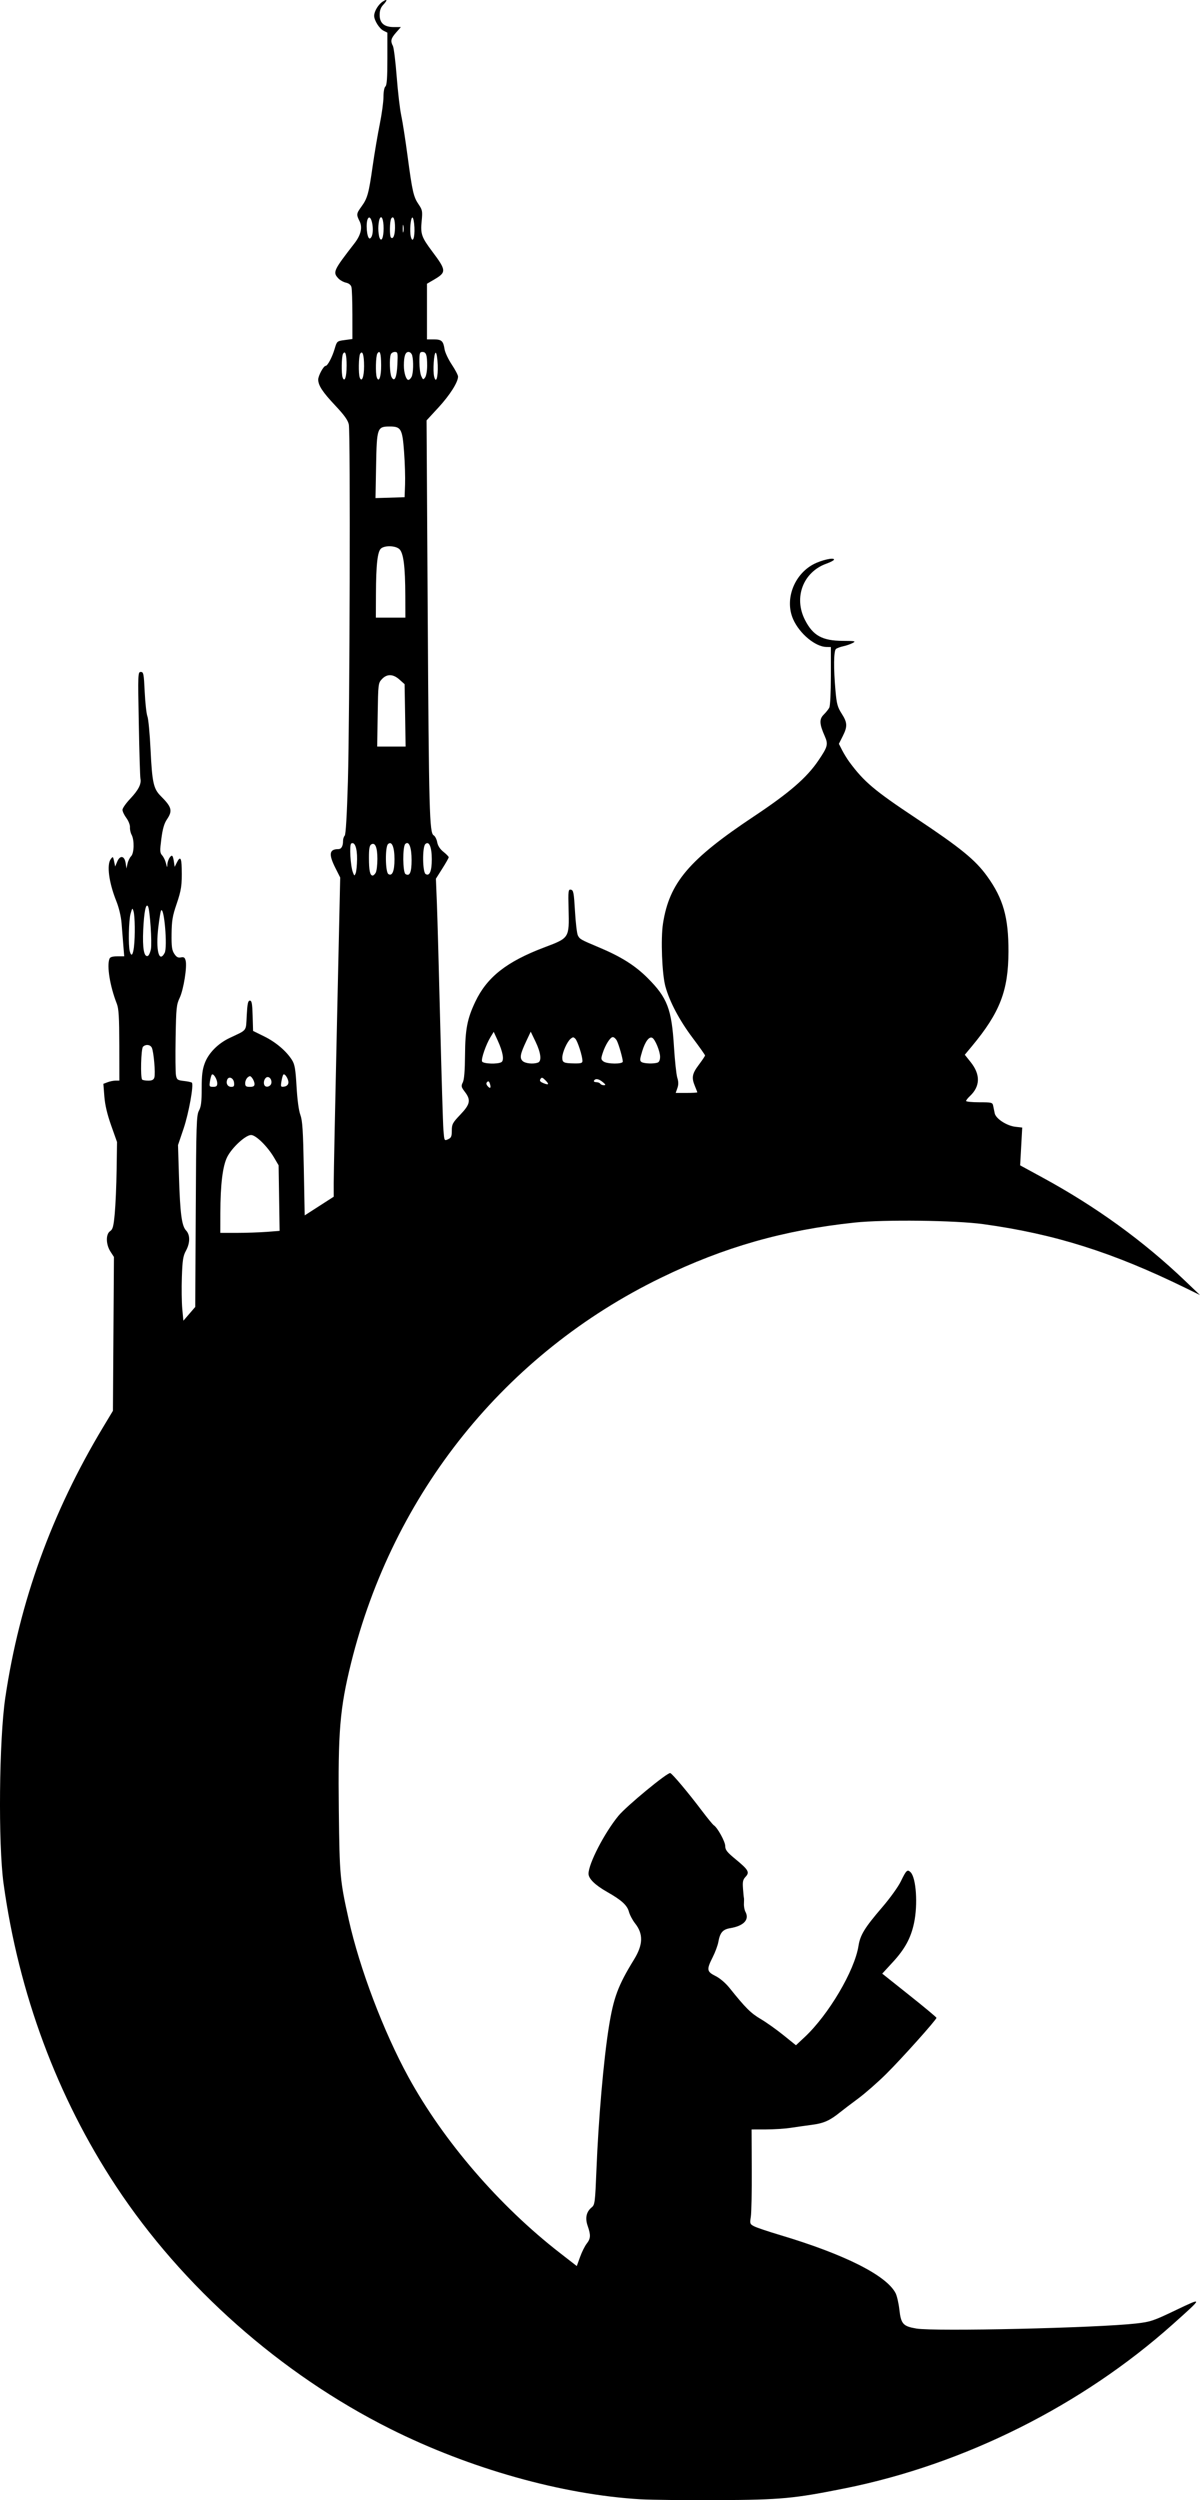 <?xml version="1.0" encoding="UTF-8" standalone="no"?>
<!-- Created with Inkscape (http://www.inkscape.org/) -->

<svg
   xmlns:dc="http://purl.org/dc/elements/1.1/"
   xmlns:cc="http://creativecommons.org/ns#"
   xmlns:rdf="http://www.w3.org/1999/02/22-rdf-syntax-ns#"
   xmlns:svg="http://www.w3.org/2000/svg"
   xmlns="http://www.w3.org/2000/svg"
   xmlns:sodipodi="http://sodipodi.sourceforge.net/DTD/sodipodi-0.dtd"
   xmlns:inkscape="http://www.inkscape.org/namespaces/inkscape"
   width="38.033mm"
   height="79.237mm"
   viewBox="0 0 38.033 79.237"
   version="1.1"
   id="svg65"
   inkscape:version="0.92.4 (5da689c313, 2019-01-14)"
   sodipodi:docname="Ramadan.svg">
  <title
     id="title80">Ramadan</title>
  <defs
     id="defs59" />
  <sodipodi:namedview
     id="base"
     pagecolor="#ffffff"
     bordercolor="#666666"
     borderopacity="1.0"
     inkscape:pageopacity="0.0"
     inkscape:pageshadow="2"
     inkscape:zoom="0.35"
     inkscape:cx="1333.39"
     inkscape:cy="1090.0058"
     inkscape:document-units="mm"
     inkscape:current-layer="layer1"
     showgrid="false"
     fit-margin-top="0"
     fit-margin-left="0"
     fit-margin-right="0"
     fit-margin-bottom="0"
     inkscape:window-width="1920"
     inkscape:window-height="986"
     inkscape:window-x="-11"
     inkscape:window-y="-11"
     inkscape:window-maximized="1" />
  <g
     inkscape:label="Layer 1"
     inkscape:groupmode="layer"
     id="layer1"
     transform="translate(246.959,-357.994)">
    <path
       style="fill:#000000;stroke-width:1"
       d="m -226.655,437.202 c -2.489,-0.146 -5.42,-0.971 -7.945,-2.237 -3.464,-1.736 -6.578,-4.492 -8.683,-7.686 -1.865,-2.828 -3.082,-6.104 -3.563,-9.589 -0.173,-1.252 -0.142,-4.566 0.055,-5.895 0.45,-3.039 1.469,-5.858 3.1,-8.572 l 0.311,-0.517 0.016,-2.438 0.016,-2.438 -0.111,-0.172 c -0.146,-0.228 -0.151,-0.552 -0.01,-0.646 0.085,-0.057 0.109,-0.148 0.147,-0.56 0.025,-0.271 0.052,-0.891 0.059,-1.379 l 0.013,-0.886 -0.186,-0.525 c -0.127,-0.36 -0.195,-0.65 -0.216,-0.922 l -0.031,-0.397 0.134,-0.051 c 0.073,-0.028 0.187,-0.051 0.253,-0.051 h 0.12 l -0.002,-1.12 c -0.002,-0.896 -0.018,-1.16 -0.079,-1.317 -0.216,-0.551 -0.321,-1.195 -0.233,-1.424 0.021,-0.055 0.095,-0.078 0.249,-0.078 h 0.219 l -0.028,-0.345 c -0.015,-0.19 -0.04,-0.505 -0.056,-0.702 -0.018,-0.22 -0.082,-0.492 -0.169,-0.709 -0.233,-0.584 -0.307,-1.147 -0.174,-1.325 0.068,-0.091 0.073,-0.088 0.106,0.07 l 0.034,0.165 0.066,-0.157 c 0.089,-0.211 0.23,-0.186 0.266,0.048 l 0.026,0.172 0.033,-0.154 c 0.018,-0.085 0.07,-0.191 0.114,-0.235 0.098,-0.098 0.107,-0.511 0.016,-0.68 -0.034,-0.062 -0.057,-0.169 -0.052,-0.239 0.005,-0.069 -0.046,-0.201 -0.114,-0.293 -0.068,-0.092 -0.123,-0.208 -0.123,-0.259 0,-0.051 0.11,-0.208 0.243,-0.349 0.263,-0.278 0.36,-0.469 0.326,-0.639 -0.012,-0.059 -0.036,-0.844 -0.052,-1.745 -0.03,-1.589 -0.028,-1.637 0.063,-1.637 0.086,0 0.097,0.053 0.124,0.632 0.017,0.347 0.055,0.696 0.086,0.776 0.031,0.079 0.075,0.549 0.099,1.045 0.051,1.053 0.093,1.249 0.323,1.479 0.353,0.353 0.383,0.467 0.195,0.744 -0.085,0.126 -0.135,0.298 -0.175,0.611 -0.05,0.389 -0.047,0.446 0.026,0.527 0.045,0.05 0.1,0.164 0.121,0.253 0.034,0.141 0.039,0.146 0.043,0.036 0.003,-0.069 0.037,-0.169 0.075,-0.222 0.077,-0.105 0.104,-0.071 0.139,0.175 l 0.018,0.123 0.067,-0.135 c 0.104,-0.211 0.149,-0.162 0.156,0.172 0.012,0.541 -0.01,0.693 -0.164,1.145 -0.127,0.371 -0.152,0.524 -0.157,0.938 -0.005,0.404 0.011,0.52 0.085,0.633 0.069,0.105 0.119,0.133 0.21,0.115 0.096,-0.018 0.126,0.002 0.151,0.103 0.05,0.197 -0.067,0.921 -0.189,1.178 -0.102,0.215 -0.113,0.317 -0.129,1.265 -0.01,0.567 -0.005,1.102 0.011,1.188 0.027,0.143 0.048,0.159 0.252,0.182 0.123,0.014 0.236,0.038 0.252,0.054 0.065,0.065 -0.099,0.972 -0.263,1.458 l -0.176,0.52 0.03,0.985 c 0.036,1.187 0.087,1.573 0.225,1.721 0.133,0.141 0.131,0.396 -0.005,0.645 -0.089,0.163 -0.11,0.299 -0.128,0.83 -0.012,0.349 -0.006,0.803 0.013,1.01 l 0.035,0.375 0.188,-0.218 0.188,-0.218 0.016,-3.032 c 0.014,-2.777 0.023,-3.045 0.102,-3.19 0.067,-0.123 0.086,-0.276 0.086,-0.7 0,-0.421 0.022,-0.601 0.098,-0.804 0.12,-0.322 0.419,-0.624 0.788,-0.799 0.57,-0.27 0.514,-0.195 0.542,-0.717 0.02,-0.371 0.04,-0.466 0.099,-0.466 0.06,0 0.077,0.092 0.088,0.48 l 0.014,0.48 0.355,0.175 c 0.369,0.182 0.706,0.469 0.882,0.753 0.084,0.136 0.109,0.285 0.141,0.837 0.024,0.418 0.069,0.756 0.12,0.894 0.067,0.181 0.087,0.492 0.11,1.704 l 0.028,1.483 0.46,-0.296 0.46,-0.296 -5.6e-4,-0.423 c -3.7e-4,-0.233 0.046,-2.509 0.103,-5.058 l 0.103,-4.635 -0.152,-0.301 c -0.221,-0.438 -0.196,-0.599 0.093,-0.599 0.097,0 0.149,-0.093 0.149,-0.265 0,-0.06 0.024,-0.133 0.053,-0.162 0.034,-0.034 0.07,-0.661 0.101,-1.721 0.059,-2.076 0.082,-11.056 0.029,-11.309 -0.029,-0.136 -0.143,-0.296 -0.426,-0.597 -0.407,-0.432 -0.544,-0.641 -0.544,-0.828 1.8e-4,-0.121 0.169,-0.433 0.235,-0.433 0.062,0 0.207,-0.272 0.286,-0.54 0.072,-0.244 0.074,-0.245 0.318,-0.278 l 0.245,-0.033 -7.5e-4,-0.769 c -3.7e-4,-0.423 -0.014,-0.818 -0.03,-0.877 -0.018,-0.069 -0.082,-0.12 -0.174,-0.14 -0.08,-0.018 -0.188,-0.078 -0.241,-0.135 -0.182,-0.196 -0.158,-0.249 0.507,-1.107 0.208,-0.268 0.264,-0.507 0.166,-0.704 -0.107,-0.214 -0.103,-0.242 0.061,-0.468 0.188,-0.259 0.229,-0.408 0.353,-1.278 0.058,-0.406 0.159,-1.002 0.224,-1.324 0.065,-0.322 0.119,-0.713 0.119,-0.868 0,-0.166 0.025,-0.304 0.062,-0.334 0.045,-0.037 0.062,-0.277 0.062,-0.879 v -0.827 l -0.123,-0.061 c -0.132,-0.066 -0.296,-0.327 -0.296,-0.473 0,-0.14 0.13,-0.357 0.268,-0.448 0.155,-0.101 0.162,-0.052 0.016,0.104 -0.076,0.081 -0.11,0.178 -0.11,0.316 0,0.262 0.145,0.386 0.452,0.386 h 0.221 l -0.153,0.174 c -0.164,0.187 -0.183,0.268 -0.1,0.424 0.029,0.055 0.083,0.491 0.12,0.969 0.037,0.478 0.101,1.032 0.144,1.231 0.043,0.198 0.134,0.786 0.203,1.305 0.15,1.12 0.186,1.28 0.352,1.522 0.115,0.169 0.123,0.212 0.093,0.521 -0.041,0.411 -0.005,0.512 0.335,0.966 0.451,0.601 0.454,0.659 0.054,0.893 l -0.221,0.129 v 0.882 0.882 h 0.216 c 0.247,0 0.301,0.049 0.341,0.31 0.016,0.103 0.119,0.321 0.228,0.486 0.11,0.165 0.2,0.337 0.2,0.382 0,0.178 -0.26,0.588 -0.621,0.98 l -0.377,0.409 0.036,6.042 c 0.038,6.379 0.056,7.033 0.189,7.108 0.044,0.025 0.095,0.123 0.112,0.218 0.021,0.114 0.089,0.219 0.199,0.306 0.091,0.073 0.166,0.15 0.166,0.171 0,0.021 -0.091,0.183 -0.203,0.359 l -0.203,0.321 0.031,0.773 c 0.017,0.425 0.064,2.136 0.105,3.802 0.041,1.666 0.087,3.188 0.102,3.383 0.028,0.353 0.028,0.354 0.147,0.3 0.1,-0.046 0.119,-0.089 0.119,-0.276 0,-0.201 0.025,-0.248 0.271,-0.506 0.313,-0.328 0.34,-0.463 0.142,-0.722 -0.116,-0.153 -0.123,-0.182 -0.064,-0.3 0.044,-0.088 0.066,-0.37 0.07,-0.87 0.006,-0.814 0.071,-1.148 0.325,-1.684 0.371,-0.781 0.992,-1.271 2.184,-1.722 0.803,-0.304 0.794,-0.291 0.773,-1.215 -0.014,-0.59 -0.009,-0.631 0.075,-0.615 0.079,0.015 0.094,0.095 0.128,0.681 0.021,0.365 0.062,0.712 0.092,0.77 0.059,0.117 0.09,0.134 0.671,0.378 0.697,0.293 1.142,0.573 1.538,0.969 0.628,0.628 0.763,0.981 0.837,2.191 0.027,0.433 0.074,0.869 0.104,0.968 0.041,0.131 0.042,0.222 0.003,0.332 l -0.053,0.152 h 0.342 c 0.188,0 0.342,-0.008 0.342,-0.019 0,-0.01 -0.033,-0.098 -0.074,-0.195 -0.113,-0.271 -0.091,-0.394 0.123,-0.678 0.108,-0.144 0.197,-0.277 0.197,-0.296 0,-0.018 -0.176,-0.268 -0.392,-0.555 -0.417,-0.554 -0.731,-1.146 -0.864,-1.63 -0.108,-0.392 -0.151,-1.515 -0.077,-1.993 0.201,-1.296 0.822,-2.028 2.884,-3.4 1.123,-0.748 1.669,-1.22 2.041,-1.768 0.297,-0.438 0.317,-0.514 0.202,-0.774 -0.17,-0.385 -0.178,-0.537 -0.033,-0.681 0.07,-0.07 0.15,-0.169 0.177,-0.221 0.029,-0.054 0.05,-0.479 0.05,-1.008 v -0.914 l -0.135,-10e-4 c -0.353,-0.003 -0.855,-0.418 -1.059,-0.877 -0.274,-0.614 0.016,-1.408 0.637,-1.742 0.248,-0.133 0.657,-0.228 0.657,-0.152 0,0.024 -0.108,0.083 -0.241,0.13 -0.737,0.265 -1.044,1.069 -0.68,1.783 0.254,0.498 0.548,0.661 1.203,0.664 0.391,0.002 0.421,0.008 0.309,0.068 -0.068,0.036 -0.201,0.082 -0.295,0.102 -0.095,0.02 -0.2,0.059 -0.234,0.086 -0.073,0.059 -0.079,0.615 -0.015,1.331 0.037,0.413 0.065,0.515 0.195,0.718 0.184,0.286 0.189,0.41 0.032,0.72 l -0.12,0.238 0.103,0.202 c 0.057,0.111 0.16,0.279 0.23,0.374 0.465,0.628 0.787,0.901 2.099,1.773 1.428,0.95 1.894,1.33 2.269,1.851 0.509,0.707 0.677,1.301 0.674,2.383 -0.003,1.241 -0.27,1.931 -1.16,3.002 l -0.224,0.269 0.189,0.237 c 0.311,0.391 0.302,0.765 -0.028,1.074 -0.066,0.062 -0.12,0.131 -0.12,0.154 0,0.022 0.188,0.041 0.418,0.041 0.394,0 0.419,0.006 0.44,0.111 0.012,0.061 0.035,0.169 0.049,0.239 0.036,0.171 0.382,0.396 0.657,0.427 l 0.215,0.024 -0.033,0.599 -0.033,0.599 0.707,0.385 c 1.7,0.925 3.2,2.012 4.524,3.278 l 0.468,0.447 -0.443,-0.217 c -2.321,-1.137 -4.16,-1.718 -6.426,-2.03 -0.879,-0.121 -3.14,-0.149 -4.071,-0.05 -2.255,0.239 -4.143,0.777 -6.147,1.752 -4.929,2.398 -8.485,6.821 -9.819,12.213 -0.355,1.436 -0.416,2.175 -0.387,4.683 0.024,2.058 0.037,2.201 0.314,3.443 0.346,1.553 1.103,3.548 1.892,4.99 1.112,2.031 2.877,4.08 4.802,5.575 l 0.534,0.415 0.104,-0.288 c 0.057,-0.159 0.152,-0.349 0.211,-0.424 0.126,-0.16 0.132,-0.268 0.03,-0.561 -0.087,-0.249 -0.043,-0.449 0.129,-0.589 0.098,-0.08 0.107,-0.151 0.149,-1.191 0.063,-1.592 0.227,-3.484 0.391,-4.51 0.151,-0.946 0.291,-1.324 0.8,-2.152 0.289,-0.47 0.299,-0.811 0.033,-1.146 -0.079,-0.1 -0.167,-0.266 -0.195,-0.369 -0.055,-0.205 -0.236,-0.37 -0.689,-0.626 -0.382,-0.217 -0.591,-0.421 -0.591,-0.578 0,-0.318 0.501,-1.289 0.946,-1.833 0.252,-0.308 1.562,-1.389 1.645,-1.357 0.071,0.027 0.579,0.632 1.005,1.198 0.174,0.23 0.342,0.435 0.373,0.455 0.119,0.075 0.364,0.52 0.364,0.661 0,0.121 0.057,0.194 0.325,0.414 0.412,0.34 0.455,0.415 0.32,0.559 -0.085,0.09 -0.099,0.156 -0.082,0.377 0.011,0.147 0.024,0.279 0.029,0.292 0.005,0.014 0.005,0.095 7.4e-4,0.181 -0.005,0.086 0.017,0.205 0.049,0.263 0.131,0.245 -0.055,0.444 -0.483,0.515 -0.239,0.04 -0.325,0.141 -0.378,0.441 -0.019,0.107 -0.099,0.322 -0.178,0.479 -0.199,0.395 -0.19,0.457 0.09,0.597 0.141,0.07 0.318,0.222 0.448,0.384 0.504,0.629 0.668,0.792 0.982,0.978 0.182,0.107 0.508,0.339 0.724,0.514 l 0.394,0.318 0.272,-0.254 c 0.761,-0.71 1.588,-2.109 1.711,-2.897 0.054,-0.344 0.195,-0.574 0.752,-1.223 0.247,-0.287 0.51,-0.653 0.591,-0.823 0.17,-0.352 0.207,-0.387 0.308,-0.286 0.177,0.177 0.234,1.02 0.109,1.61 -0.1,0.474 -0.291,0.825 -0.673,1.239 l -0.335,0.364 0.859,0.684 c 0.473,0.376 0.859,0.698 0.86,0.716 7.7e-4,0.061 -1.108,1.299 -1.592,1.778 -0.268,0.266 -0.668,0.616 -0.888,0.779 -0.22,0.163 -0.481,0.361 -0.58,0.441 -0.321,0.259 -0.511,0.344 -0.883,0.393 -0.201,0.027 -0.509,0.07 -0.685,0.097 -0.176,0.027 -0.525,0.049 -0.776,0.05 l -0.456,9.3e-4 0.006,1.268 c 0.004,0.697 -0.01,1.372 -0.03,1.498 -0.034,0.219 -0.029,0.234 0.107,0.304 0.078,0.041 0.446,0.164 0.817,0.275 2.05,0.613 3.372,1.278 3.664,1.842 0.043,0.083 0.097,0.318 0.12,0.52 0.051,0.457 0.117,0.531 0.539,0.602 0.585,0.099 5.741,-0.02 6.965,-0.16 0.457,-0.052 0.545,-0.082 1.254,-0.421 0.877,-0.419 0.878,-0.421 -0.089,0.443 -2.88,2.575 -6.613,4.443 -10.398,5.203 -1.61,0.323 -2.02,0.362 -3.989,0.373 -1.016,0.006 -2.135,-0.007 -2.487,-0.027 z m -11.852,-40.167 0.41,-0.032 -0.016,-1.039 -0.016,-1.039 -0.141,-0.24 c -0.21,-0.358 -0.578,-0.72 -0.731,-0.72 -0.174,0 -0.604,0.395 -0.756,0.695 -0.145,0.287 -0.216,0.869 -0.218,1.779 l -9.3e-4,0.628 0.529,-3.7e-4 c 0.291,-1.5e-4 0.714,-0.015 0.939,-0.032 z m 7.075,-4.696 c -0.024,-0.075 -0.05,-0.092 -0.086,-0.055 -0.037,0.037 -0.033,0.075 0.012,0.129 0.082,0.099 0.118,0.063 0.074,-0.074 z m -8.642,-0.014 c 0,-0.126 -0.122,-0.322 -0.17,-0.274 -0.017,0.017 -0.044,0.111 -0.06,0.209 -0.027,0.167 -0.021,0.178 0.101,0.178 0.102,0 0.13,-0.024 0.13,-0.114 z m 0.533,-0.021 c -0.018,-0.151 -0.17,-0.215 -0.218,-0.09 -0.046,0.119 0.016,0.225 0.13,0.225 0.084,0 0.1,-0.026 0.088,-0.135 z m 0.649,0.046 c 0,-0.049 -0.031,-0.131 -0.069,-0.183 -0.058,-0.08 -0.08,-0.084 -0.148,-0.028 -0.043,0.036 -0.079,0.118 -0.079,0.183 0,0.097 0.025,0.117 0.148,0.117 0.11,0 0.148,-0.023 0.148,-0.089 z m 0.533,-0.025 c 0.025,-0.132 -0.086,-0.246 -0.17,-0.176 -0.072,0.06 -0.09,0.202 -0.033,0.259 0.06,0.06 0.185,0.009 0.203,-0.083 z m 0.54,-0.01 c 0.015,-0.107 -0.11,-0.314 -0.16,-0.264 -0.017,0.017 -0.044,0.113 -0.06,0.214 -0.028,0.171 -0.022,0.182 0.088,0.166 0.073,-0.01 0.123,-0.054 0.132,-0.116 z m 8.144,-0.087 c -0.093,-0.092 -0.117,-0.098 -0.155,-0.037 -0.034,0.054 -0.012,0.086 0.088,0.128 0.177,0.074 0.201,0.042 0.067,-0.091 z m 1.821,0.061 c -0.127,-0.106 -0.231,-0.124 -0.278,-0.048 -0.017,0.027 0.014,0.049 0.068,0.049 0.054,0 0.112,0.022 0.129,0.049 0.017,0.027 0.068,0.049 0.114,0.048 0.068,-0.001 0.061,-0.02 -0.033,-0.099 z m -14.213,-0.148 c 0.04,-0.125 -0.021,-0.829 -0.082,-0.946 -0.052,-0.099 -0.192,-0.113 -0.278,-0.027 -0.063,0.063 -0.086,0.981 -0.026,1.041 0.018,0.018 0.105,0.033 0.194,0.033 0.119,0 0.169,-0.026 0.193,-0.101 z m 11.001,-0.486 c 0.092,-0.059 0.047,-0.322 -0.117,-0.681 l -0.128,-0.279 -0.104,0.17 c -0.14,0.229 -0.298,0.684 -0.266,0.768 0.029,0.077 0.501,0.094 0.615,0.022 z m 1.158,0.015 c 0.123,-0.047 0.093,-0.307 -0.076,-0.66 l -0.154,-0.32 -0.139,0.295 c -0.194,0.413 -0.217,0.536 -0.12,0.633 0.081,0.081 0.341,0.108 0.488,0.051 z m 1.408,-0.06 c 0,-0.149 -0.152,-0.62 -0.223,-0.694 -0.058,-0.06 -0.079,-0.06 -0.151,0 -0.113,0.093 -0.263,0.432 -0.264,0.595 -0.001,0.158 0.044,0.18 0.381,0.185 0.219,0.003 0.259,-0.01 0.259,-0.086 z m 1.28,0.028 c -9.3e-4,-0.103 -0.129,-0.552 -0.191,-0.667 -0.032,-0.06 -0.089,-0.109 -0.126,-0.109 -0.082,0 -0.238,0.248 -0.323,0.513 -0.055,0.172 -0.052,0.2 0.028,0.259 0.117,0.086 0.613,0.089 0.612,0.004 z m 1.105,0.032 c 0.049,-0.019 0.077,-0.088 0.077,-0.185 -0.001,-0.17 -0.152,-0.541 -0.243,-0.597 -0.098,-0.061 -0.229,0.11 -0.324,0.422 -0.078,0.256 -0.08,0.305 -0.02,0.343 0.081,0.051 0.393,0.061 0.51,0.016 z m -16.062,-3.59 c 0.041,-0.198 -0.031,-1.265 -0.092,-1.363 -0.067,-0.108 -0.125,0.181 -0.151,0.749 -0.026,0.577 0.024,0.865 0.144,0.825 0.033,-0.011 0.078,-0.106 0.099,-0.21 z m 0.436,0.115 c 0.097,-0.181 -0.017,-1.501 -0.115,-1.342 -0.015,0.025 -0.054,0.265 -0.086,0.533 -0.085,0.715 0.021,1.145 0.201,0.809 z m -0.972,-0.2 c 0.04,-0.335 0.032,-0.963 -0.014,-1.12 -0.035,-0.116 -0.04,-0.113 -0.093,0.074 -0.06,0.207 -0.077,1.004 -0.026,1.194 0.049,0.183 0.101,0.126 0.134,-0.148 z m 7.071,-2.773 c 0.004,-0.354 -0.075,-0.563 -0.185,-0.495 -0.064,0.04 -0.025,0.713 0.053,0.916 0.045,0.117 0.05,0.118 0.088,0.025 0.022,-0.054 0.042,-0.255 0.044,-0.446 z m 0.593,0.425 c 0.028,-0.052 0.051,-0.248 0.051,-0.434 0,-0.368 -0.072,-0.535 -0.196,-0.457 -0.055,0.035 -0.073,0.143 -0.072,0.43 7.4e-4,0.399 0.034,0.556 0.118,0.556 0.027,0 0.072,-0.043 0.1,-0.095 z m 0.593,-0.422 c 0,-0.391 -0.088,-0.594 -0.206,-0.478 -0.095,0.093 -0.085,0.887 0.012,0.948 0.123,0.078 0.194,-0.094 0.194,-0.471 z m 0.542,0.028 c 0,-0.409 -0.085,-0.625 -0.201,-0.511 -0.087,0.086 -0.081,0.898 0.008,0.953 0.134,0.083 0.193,-0.052 0.193,-0.442 z m 0.64,-0.028 c 0,-0.391 -0.088,-0.594 -0.206,-0.478 -0.097,0.095 -0.088,0.885 0.01,0.947 0.126,0.079 0.196,-0.09 0.196,-0.469 z m -0.845,-4.559 -0.017,-0.989 -0.161,-0.144 c -0.203,-0.182 -0.396,-0.187 -0.557,-0.017 -0.117,0.125 -0.12,0.146 -0.135,1.133 l -0.015,1.006 h 0.45 0.45 z m 0.006,-3.775 c -0.003,-0.96 -0.059,-1.39 -0.196,-1.5 -0.129,-0.104 -0.435,-0.115 -0.565,-0.02 -0.119,0.087 -0.167,0.501 -0.17,1.471 l -0.003,0.726 h 0.468 0.468 l -0.002,-0.677 z m -0.008,-3.544 c 0.008,-0.223 -0.006,-0.684 -0.031,-1.024 -0.054,-0.738 -0.095,-0.812 -0.451,-0.812 -0.402,0 -0.414,0.033 -0.436,1.237 l -0.019,1.032 0.461,-0.014 0.461,-0.014 z m -1.852,-3.748 c 0,-0.372 -0.04,-0.51 -0.113,-0.395 -0.049,0.078 -0.059,0.636 -0.013,0.756 0.063,0.163 0.125,-0.017 0.125,-0.361 z m 0.553,0.004 c 0,-0.359 -0.049,-0.517 -0.124,-0.398 -0.049,0.078 -0.059,0.636 -0.013,0.756 0.064,0.165 0.137,-0.026 0.137,-0.357 z m 0.541,-0.038 c -0.003,-0.38 -0.04,-0.492 -0.12,-0.366 -0.052,0.082 -0.064,0.637 -0.016,0.761 0.067,0.175 0.139,-0.034 0.136,-0.395 z m 0.515,-0.025 c 0.017,-0.365 0.011,-0.392 -0.081,-0.392 -0.054,0 -0.112,0.035 -0.128,0.078 -0.05,0.129 -0.034,0.611 0.024,0.719 0.093,0.175 0.166,0.016 0.185,-0.405 z m 0.449,0.399 c 0.056,-0.104 0.067,-0.504 0.02,-0.68 -0.017,-0.062 -0.068,-0.111 -0.117,-0.111 -0.1,0 -0.146,0.133 -0.147,0.428 -7.5e-4,0.232 0.071,0.459 0.144,0.459 0.027,0 0.072,-0.043 0.1,-0.095 z m 0.494,-0.353 c 0,-0.345 -0.032,-0.438 -0.153,-0.438 -0.082,0 -0.093,0.039 -0.093,0.318 0,0.175 0.027,0.376 0.059,0.447 0.055,0.121 0.064,0.124 0.123,0.042 0.035,-0.048 0.064,-0.214 0.064,-0.37 z m 0.335,-0.024 c -0.008,-0.217 -0.036,-0.389 -0.064,-0.389 -0.057,0 -0.094,0.578 -0.049,0.757 0.06,0.239 0.127,0.02 0.113,-0.367 z m -1.715,-4.329 c 0,-0.291 -0.069,-0.448 -0.13,-0.294 -0.021,0.053 -0.038,0.186 -0.038,0.294 0,0.108 0.017,0.241 0.038,0.294 0.061,0.154 0.13,-0.003 0.13,-0.294 z m 0.977,-0.03 c -0.008,-0.173 -0.037,-0.315 -0.064,-0.315 -0.058,0 -0.093,0.433 -0.05,0.607 0.056,0.223 0.129,0.035 0.114,-0.292 z m -1.35,0.272 c 0.085,-0.221 -0.023,-0.713 -0.122,-0.557 -0.08,0.127 -0.037,0.635 0.054,0.635 0.021,0 0.052,-0.035 0.068,-0.078 z m 0.734,-0.252 c 0.004,-0.274 -0.05,-0.412 -0.119,-0.303 -0.05,0.08 -0.058,0.553 -0.01,0.601 0.068,0.068 0.125,-0.065 0.129,-0.298 z m 0.266,-0.075 c -0.012,-0.061 -0.022,-0.023 -0.022,0.086 -5.6e-4,0.108 0.009,0.158 0.021,0.111 0.012,-0.047 0.013,-0.136 9.3e-4,-0.197 z"
       id="path78"
       inkscape:connector-curvature="0" />
  </g>
</svg>
